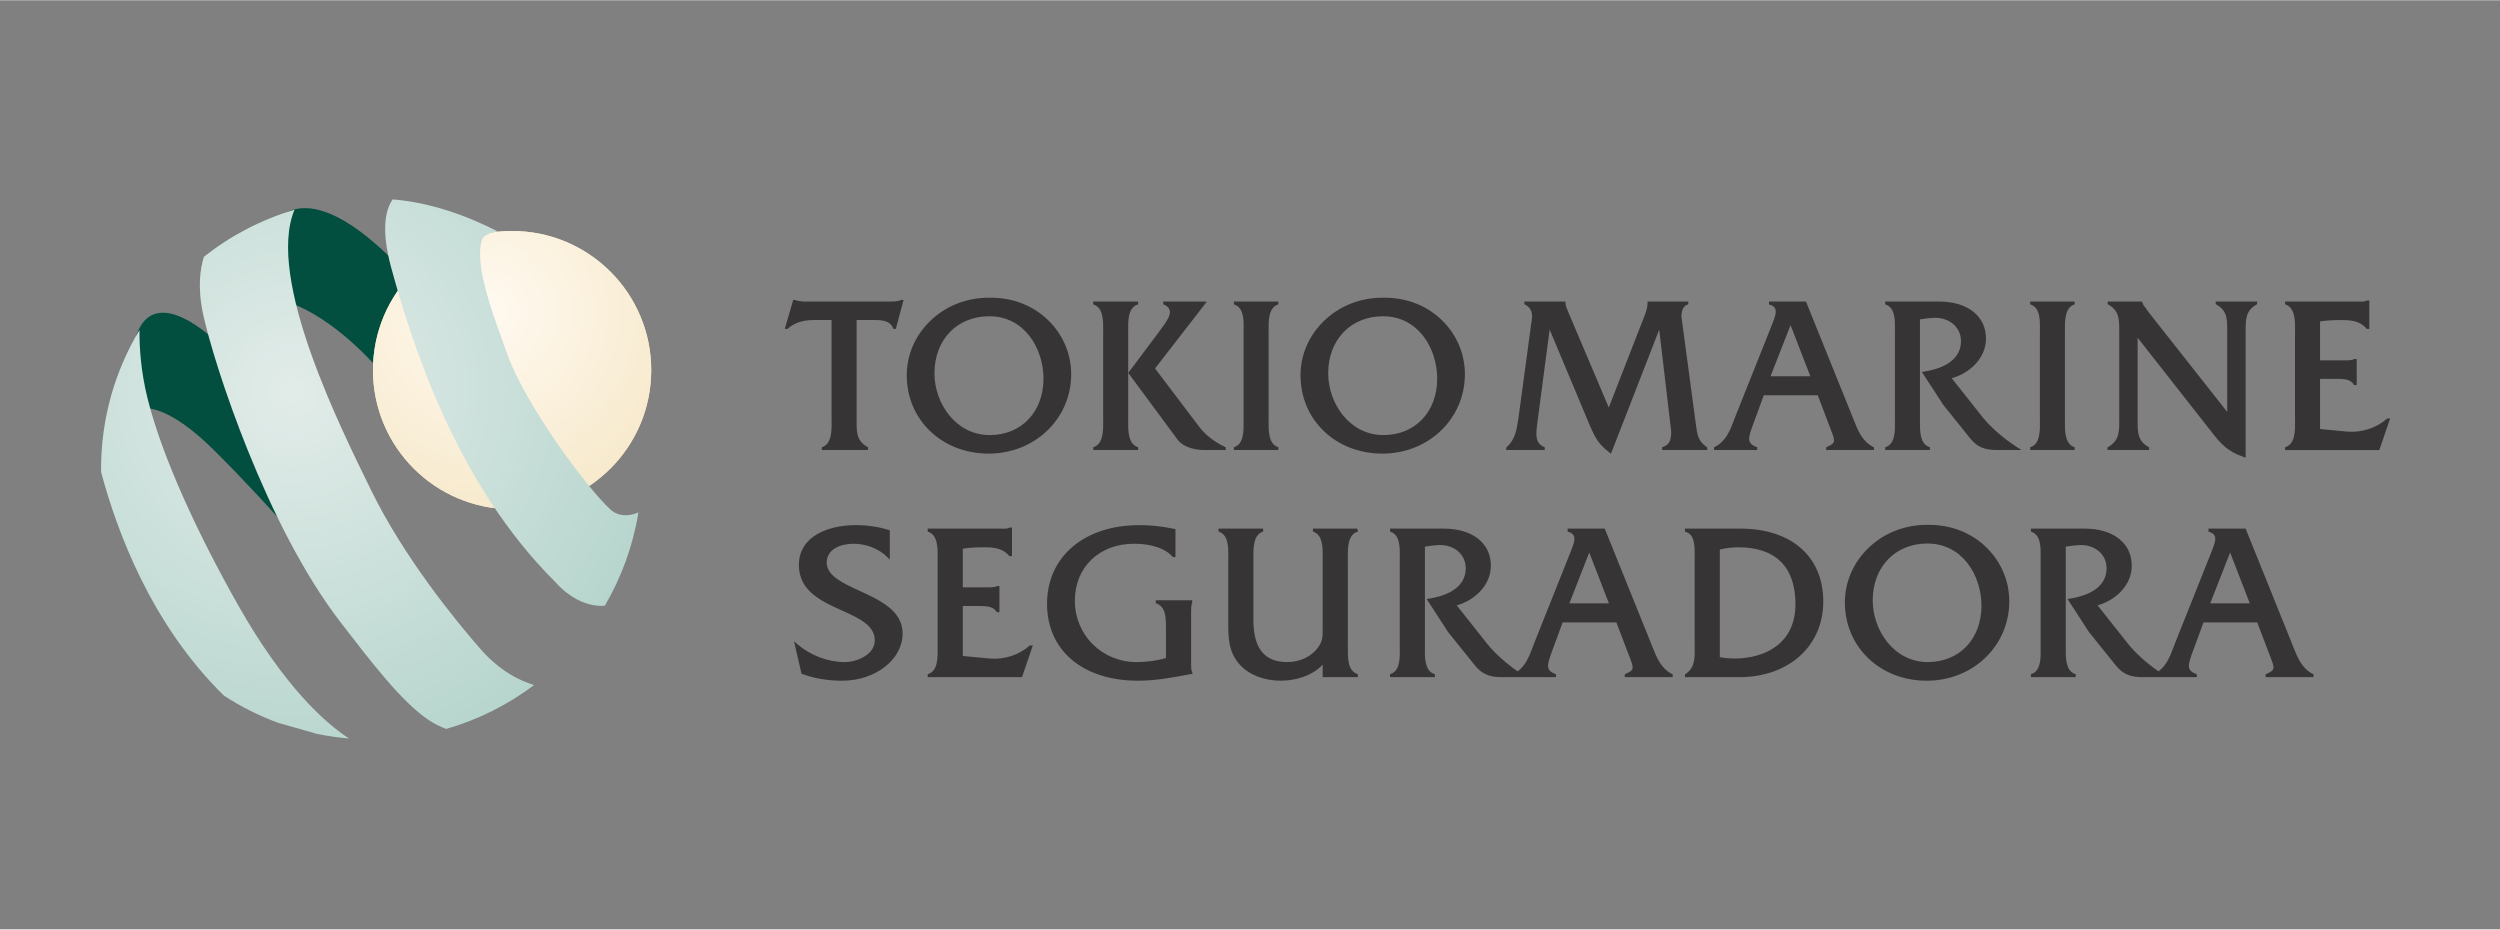<?xml version="1.0" encoding="UTF-8"?>
<!DOCTYPE svg PUBLIC "-//W3C//DTD SVG 1.1//EN" "http://www.w3.org/Graphics/SVG/1.1/DTD/svg11.dtd">
<!-- Creator: CorelDRAW 2020 (64 Bit) -->
<svg xmlns="http://www.w3.org/2000/svg" xml:space="preserve" width="1748px" height="650px" version="1.1" style="shape-rendering:geometricPrecision; text-rendering:geometricPrecision; image-rendering:optimizeQuality; fill-rule:evenodd; clip-rule:evenodd"
viewBox="0 0 174800 64959"
 xmlns:xlink="http://www.w3.org/1999/xlink"
 xmlns:xodm="http://www.corel.com/coreldraw/odm/2003">
 <rect x="0" y="0" width="174800" height="64959" fill="#808080" stroke="none"/>
 <defs>
  <style type="text/css">
   <![CDATA[
    .fil0 {fill:none}
    .fil7 {fill:#373435}
    .fil1 {fill:#024E3F;fill-rule:nonzero}
    .fil2 {fill:url(#id0)}
    .fil4 {fill:url(#id1)}
    .fil5 {fill:url(#id2)}
    .fil6 {fill:url(#id3)}
    .fil3 {fill:url(#id4)}
   ]]>
  </style>
  <radialGradient id="id0" gradientUnits="userSpaceOnUse" gradientTransform="matrix(2.435 2.434 2.435 -2.434 -114317 1643)" cx="35806" cy="25859" r="27637" fx="35806" fy="25859">
   <stop offset="0" style="stop-opacity:1; stop-color:#FFF9F0"/>
   <stop offset="0.278" style="stop-opacity:1; stop-color:#E1C16F"/>
   <stop offset="0.6" style="stop-opacity:1; stop-color:#C59738"/>
   <stop offset="0.8" style="stop-opacity:1; stop-color:#997337"/>
   <stop offset="1" style="stop-opacity:1; stop-color:#6E5630"/>
  </radialGradient>
  <radialGradient id="id1" gradientUnits="userSpaceOnUse" gradientTransform="matrix(6.869 -0 -0 -6.869 -117771 215134)" cx="20065" cy="27338" r="40565" fx="20065" fy="27338">
   <stop offset="0" style="stop-opacity:1; stop-color:#E2ECE9"/>
   <stop offset="0.18" style="stop-opacity:1; stop-color:#90C1B5"/>
   <stop offset="0.42" style="stop-opacity:1; stop-color:#45A591"/>
   <stop offset="0.6" style="stop-opacity:1; stop-color:#268065"/>
   <stop offset="0.8" style="stop-opacity:1; stop-color:#25614E"/>
   <stop offset="1" style="stop-opacity:1; stop-color:#234F41"/>
  </radialGradient>
  <radialGradient id="id2" gradientUnits="userSpaceOnUse" gradientTransform="matrix(5.364 -0 -0 -5.404 -89522 175145)" xlink:href="#id1" cx="20515" cy="27349" r="51565" fx="20515" fy="27349">
  </radialGradient>
  <radialGradient id="id3" gradientUnits="userSpaceOnUse" gradientTransform="matrix(6.75 -0 -0 -6.831 -121248 211387)" xlink:href="#id1" cx="21088" cy="26994" r="40367" fx="21088" fy="26994">
  </radialGradient>
  <radialGradient id="id4" gradientUnits="userSpaceOnUse" gradientTransform="matrix(3.701 3.701 3.701 -3.701 -172541 -23677)" cx="34054" cy="21773" r="27637" fx="34054" fy="21773">
   <stop offset="0" style="stop-opacity:1; stop-color:#FFF9F0"/>
   <stop offset="0.349" style="stop-opacity:1; stop-color:#E1C16F"/>
   <stop offset="0.6" style="stop-opacity:1; stop-color:#C59738"/>
   <stop offset="0.8" style="stop-opacity:1; stop-color:#997337"/>
   <stop offset="1" style="stop-opacity:1; stop-color:#6E5630"/>
  </radialGradient>
 </defs>
 <g id="Camada_x0020_1">
  <rect class="fil0" x="2266" y="899" width="170070" height="63202"/>
  <g id="_95572155824">
   <g>
    <path class="fil1" d="M9034 28831c0,0 1579,-1687 5934,2631 4353,4317 7954,8727 7954,8727 0,0 -5300,-20239 -2129,-18838 3171,1402 5722,4508 5722,4508l2385 -6134c0,0 -5491,-6755 -8918,-4859 0,0 -5923,4193 -4991,8885 0,0 -4160,-4059 -5454,-330 -1189,3429 -503,5410 -503,5410l0 0z"/>
    <path class="fil2" d="M35806 16130c-5373,0 -9728,4356 -9728,9729 0,5373 4355,9728 9728,9728 5372,0 9728,-4355 9728,-9728 0,-5373 -4356,-9729 -9728,-9729z"/>
    <path class="fil3" d="M35806 16130c-5373,0 -9728,4356 -9728,9729 0,5373 4355,9728 9728,9728 5372,0 9728,-4355 9728,-9728 0,-5373 -4356,-9729 -9728,-9729z"/>
    <path class="fil4" d="M16631 42260c-2736,-4841 -5260,-10211 -6310,-14405 -485,-1938 -579,-3664 -568,-4801 -1705,2840 -2686,6164 -2686,9717 0,71 2,141 3,212 1099,4144 3523,10682 8588,15635 1175,766 2440,1405 3776,1898l2753 782c723,147 1460,252 2211,315 -1601,-1045 -4496,-3561 -7767,-9353l0 0z"/>
    <path class="fil5" d="M33677 45452c-1921,-2179 -5480,-6606 -7703,-11146 -2101,-4293 -7399,-14827 -5383,-19663 -2329,691 -4472,1818 -6332,3288 -266,829 -462,2169 -46,4069 767,3503 4407,14757 9591,21478 2068,2681 4272,5581 6156,6838 433,289 850,490 1239,630 2245,-643 4319,-1693 6138,-3063 -339,-112 -703,-252 -1071,-429 -917,-437 -1875,-1191 -2589,-2002l0 0z"/>
    <path class="fil6" d="M42665 35587c-1652,-1511 -5901,-7289 -7143,-10705 -881,-2423 -2040,-5430 -1954,-7375 16,-377 86,-888 356,-1044 415,-237 473,-212 711,-270 55,-13 100,-17 201,-14 -2184,-1130 -4807,-2058 -7382,-2257 -495,717 -831,2106 -96,4793 1420,5191 4505,15058 11482,21971 0,0 1472,1805 3448,1645 1158,-1972 1969,-4173 2348,-6518 -671,272 -1382,312 -1971,-226l0 0z"/>
   </g>
   <g>
    <path class="fil7" d="M63062 20953l-63 0 -20 9c-189,88 -437,100 -673,100l-6143 0c-1,0 -161,-21 -161,-21 -141,-16 -273,-31 -395,-80l-16 -8 -129 0 -591 2022 199 0 24 -22c410,-383 1040,-597 1777,-597 0,0 1118,0 1271,0 0,172 0,6829 0,6829l2 207c2,77 2,156 2,238 0,634 -57,1382 -626,1600l-57 20 0 195 3233 0 0 -185 -43 -25c-747,-437 -759,-981 -759,-1797 0,-19 0,-6910 0,-7082 153,0 1301,0 1301,0 484,0 1059,63 1245,563l21 56 175 0 542 -2022 -116 0 0 0 0 0zm102510 33l-67 0 -21 10c-144,77 -334,74 -538,69l-146 -3 -5030 0 0 197 61 21c655,245 645,1174 639,1851l-4 207 0 5849 4 203c6,679 16,1606 -639,1840l-61 20 0 197 6592 0 755 -2208 -202 0 -24 21c-739,652 -1782,986 -2793,896 0,0 -1734,-168 -1881,-180 0,-150 0,-3345 0,-3507 150,0 1102,0 1102,0 462,-2 1036,-2 1250,389l25 45 187 0 0 -1823 -156 0 -18 9c-168,86 -409,86 -641,86 0,0 -1589,0 -1749,0 0,-162 0,-2576 0,-2721 481,-81 996,-96 1487,-96 658,0 1289,45 1755,586l27 33 176 0 0 -1991 -90 0 0 0 0 0zm-7843 76l-2806 0 0 186 45 26c745,424 758,966 758,1783 0,16 0,5256 0,5721 -297,-375 -5494,-6968 -5494,-6968l-213 -308c-109,-122 -164,-191 -220,-365l-21 -60 -64 -15 -2341 0 0 186 43 25c761,440 761,1013 761,1879l0 6190c0,866 0,1438 -776,1893l-43 25 0 185 2908 0 0 -185 -45 -25c-744,-437 -758,-981 -758,-1799 0,-17 0,-5376 0,-5842 294,374 5140,6546 5140,6546 656,857 1140,1408 2293,1799l119 39 0 -8826c0,-866 0,-1439 758,-1879l44 -25 0 -186 -88 0 0 0 0 0zm-12759 0l-3019 0 0 196 57 22c648,242 635,1118 625,1821l-4 237 0 5847 4 207c7,677 17,1605 -624,1838l-58 20 0 195 3109 0 0 -195 -55 -20c-643,-246 -633,-1166 -626,-1838l0 -6260c-7,-678 -17,-1607 626,-1852l55 -22 0 -196 -90 0 0 0 0 0zm-13067 0l-89 0 0 196 56 22c648,242 635,1118 625,1821l-2 237 0 5847 2 231c10,668 23,1581 -622,1814l-59 18 0 197 3124 0 0 -197 -56 -18c-584,-207 -639,-964 -639,-1603 0,-81 0,-158 0,-235l0 -207c0,0 0,-6724 0,-6872 374,-63 678,-100 966,-112 554,-25 1076,157 1430,498 308,293 472,687 472,1135 0,1512 -1628,1985 -2599,2130l-134 21 1496 2302c4,9 1888,2350 1888,2350 470,583 990,808 1860,808l1726 0 -259 -163c-956,-607 -1885,-1410 -2481,-2152 0,0 -1750,-2212 -2142,-2706 1211,-332 2394,-1364 2394,-2775 0,-1572 -1288,-2587 -3284,-2587l-3673 0 0 0 0 0zm-6708 1649c140,366 1301,3365 1386,3578 -226,0 -2559,0 -2785,0 83,-213 1257,-3213 1399,-3578l0 0zm1020 -1649l-2527 0 0 199 61 22c189,57 309,148 369,270 120,252 -33,637 -165,979l-27 75 -2580 6469c0,1 -85,219 -85,219 -297,791 -581,1541 -1372,1938l-48 22 0 190 3019 0 0 -195 -58 -21c-247,-93 -393,-204 -456,-348 -31,-65 -45,-140 -45,-225 0,-237 108,-547 242,-911 0,0 660,-1796 782,-2131 118,0 3656,0 3772,0 40,107 810,2131 810,2131l73 188c160,409 254,654 254,827 0,214 -144,312 -497,471l-52 24 0 190 3342 0 0 -186 -48 -26c-775,-397 -1071,-1143 -1384,-1933l-87 -224 -3235 -8014 -58 0 0 0 0 0zm-8257 0l-2760 0 0 104c0,311 -103,604 -227,930 0,2 -2338,5998 -2485,6376 -158,-375 -2819,-6641 -2819,-6641 0,-2 -45,-106 -45,-106 -81,-182 -163,-367 -163,-559l0 -88 -88 -16 -2788 0 0 188 44 24c595,325 519,809 452,1237l-19 115 -879 6502c0,-3 -13,79 -13,79 -118,807 -220,1505 -824,2038l-28 26 0 174 2693 0 0 -190 -54 -24c-414,-185 -531,-497 -531,-934 0,-247 37,-534 82,-861 0,0 767,-5832 845,-6416 231,548 2806,6697 2806,6697 387,901 618,1323 1389,1913l93 70c0,0 3137,-8060 3373,-8669 75,637 839,7127 839,7127 0,529 -100,920 -572,1069l-62 19 0 199 3154 0 0 -179 -36 -28c-584,-412 -660,-805 -751,-1521l-1020 -7615c0,-156 32,-706 416,-819l65 -21 0 -200 -87 0 0 0 0 0zm-25091 5022c0,-2350 1577,-3992 3834,-3992 2462,0 3788,2250 3788,4364 0,2322 -1544,3944 -3757,3944 -2387,0 -3865,-2240 -3865,-4316l0 0zm-324 -3638c-1039,1022 -1611,2361 -1611,3776 0,3120 2459,5474 5725,5474 3233,0 5768,-2440 5768,-5550 0,-1403 -552,-2724 -1556,-3728 -1054,-1051 -2494,-1628 -4059,-1622 -1628,-36 -3144,550 -4267,1650l0 0 0 0zm-3249 -1384l-3022 0 0 196 57 22c649,242 638,1118 624,1821l-1 237 0 5847 1 207c9,677 19,1605 -621,1838l-60 20 0 195 3110 0 0 -195 -58 -20c-640,-246 -630,-1166 -623,-1838l2 -207 0 -5847 -2 -206c-7,-679 -17,-1607 623,-1852l58 -22 0 -196 -88 0 0 0zm-9804 0l-3052 0 0 196 57 22c657,245 647,1166 639,1840l-2 200 0 5850 2 205c8,679 18,1607 -639,1855l-57 20 0 195 3140 0 0 -195 -57 -20c-657,-248 -648,-1176 -639,-1852l1 -207 0 -5851 -1 -200c-9,-677 -18,-1607 637,-1840l59 -21 0 -197 -88 0 0 0zm1932 0l-88 0 0 191 51 24c228,103 359,233 403,393 94,368 -286,880 -620,1330l-220 304 1 -4 -2062 2752 3467 4690c302,416 1050,703 1810,703l1540 0 0 -190 -52 -24c-816,-402 -1376,-843 -1819,-1431 0,0 -2714,-3582 -3073,-4057 81,-104 3614,-4665 3614,-4665l-181 -16 -2771 0 0 0 0 0zm-16085 5022c0,-2350 1577,-3992 3834,-3992 2460,0 3789,2250 3789,4364 0,2322 -1545,3944 -3757,3944 -2388,0 -3866,-2240 -3866,-4316l0 0zm-323 -3638c-1040,1022 -1614,2361 -1614,3776 0,3120 2463,5474 5725,5474 3236,0 5771,-2440 5771,-5550 0,-1403 -553,-2724 -1557,-3728 -1053,-1051 -2495,-1628 -4059,-1622 -1628,-36 -3143,550 -4266,1650l0 0 0 0z"/>
    <path class="fil7" d="M55858 39484c0,1829 1601,2547 3013,3183 1179,530 2294,1031 2294,2086 0,991 -1227,1519 -2113,1519 -1166,0 -2405,-475 -3317,-1265l-217 -188 524 2268 47 16c845,312 1784,472 2794,472 2331,0 4227,-1482 4227,-3303 0,-1601 -1596,-2334 -3005,-2981 -1184,-543 -2301,-1056 -2301,-1977 0,-972 1022,-1317 1896,-1317 872,0 1796,372 2355,948l160 165 0 -2051 -65 -21c-731,-228 -1513,-344 -2327,-344 -1829,0 -3965,730 -3965,2790l0 0 0 0zm75083 2479c0,-2344 1573,-3981 3824,-3981 2454,0 3779,2243 3779,4354 0,2317 -1542,3936 -3748,3936 -2381,0 -3855,-2238 -3855,-4309l0 0zm-333 -3637c-1041,1021 -1613,2361 -1613,3777 0,3119 2462,5472 5725,5472 3234,0 5769,-2437 5769,-5550 0,-1400 -553,-2725 -1556,-3728 -1053,-1052 -2495,-1626 -4060,-1619 -1628,-39 -3143,546 -4265,1648l0 0 0 0zm-9063 -80c2614,0 3993,1376 3993,3981 0,2799 -2197,3796 -4255,3796 -374,0 -711,-34 -1033,-96 0,-157 0,-7375 0,-7526 454,-103 881,-155 1294,-155l0 0 1 0zm-3641 -1305l-92 0 0 211 67 21c635,188 623,1055 613,1751l-2 235 0 5841 2 267c7,779 14,1394 -639,1842l-41 27 0 190 3794 0c3463,0 5878,-2173 5878,-5286 0,-3144 -2222,-5099 -5800,-5099l-3780 0 0 0zm38026 1670c148,385 1287,3327 1375,3554 -238,0 -2526,0 -2765,0 89,-227 1239,-3170 1390,-3554l0 0zm1018 -1670l-2531 0 0 210 66 21c187,59 308,147 366,269 118,248 -33,633 -165,971l-29 77 -2574 6460c-2,3 -85,223 -85,223 -257,679 -501,1330 -1071,1749 -830,-572 -1604,-1270 -2125,-1918 0,0 -1732,-2187 -2135,-2697 1208,-335 2387,-1365 2387,-2776 0,-1573 -1290,-2589 -3286,-2589l-3766 0 0 206 62 23c643,241 631,1114 620,1816l-3 235 0 5842 3 230c9,665 23,1577 -618,1803l-64 22 0 208 3133 0 0 -208 -62 -22c-578,-203 -633,-956 -633,-1593 0,-79 0,-159 1,-233l0 -207c0,0 0,-6704 0,-6861 369,-62 672,-99 961,-112 551,-25 1070,157 1424,497 306,292 468,684 468,1129 0,1508 -1622,1978 -2590,2123l-142 22 1497 2308c6,7 1888,2347 1888,2347 470,584 992,810 1861,810l3796 0 0 -205 -62 -23c-353,-135 -494,-302 -494,-571 0,-220 95,-509 240,-903 0,-2 671,-1824 781,-2126 123,0 3634,0 3757,0 44,114 810,2126 810,2126l74 188c159,414 254,658 254,827 0,210 -147,304 -495,461l-55 25 0 201 3349 0 0 -199 -52 -25c-772,-396 -1067,-1141 -1378,-1927l-89 -226 -3230 -8008 -64 0 0 0 0 0zm-45827 1670c149,385 1289,3327 1375,3554 -238,0 -2524,0 -2764,0 88,-227 1239,-3170 1389,-3554l0 0zm1020 -1670l-2532 0 0 210 67 21c187,59 305,147 364,269 119,248 -31,633 -164,971l-29 77 -2576 6460c0,3 -83,223 -83,223 -258,681 -504,1330 -1073,1749 -827,-572 -1601,-1270 -2124,-1918 0,0 -1733,-2187 -2136,-2697 1209,-335 2387,-1365 2387,-2776 0,-1573 -1289,-2589 -3285,-2589l-3764 0 0 206 59 23c645,241 632,1114 622,1816l-2 235 0 5842 2 230c10,665 23,1577 -619,1803l-62 22 0 208 3133 0 0 -208 -62 -22c-580,-203 -636,-956 -636,-1593 0,-79 1,-159 1,-233l3 -207c0,0 0,-6704 0,-6861 367,-62 672,-99 959,-112 551,-25 1070,157 1424,497 306,292 469,684 469,1129 0,1508 -1624,1978 -2589,2123l-145 22 1498 2308c6,7 1888,2347 1888,2347 471,584 993,810 1863,810l3795 0 0 -205 -61 -23c-355,-135 -495,-302 -495,-571 0,-220 94,-509 241,-903 0,-2 669,-1824 781,-2126 123,0 3634,0 3757,0 42,114 810,2126 810,2126l73 188c160,414 254,658 254,827 0,210 -146,304 -494,461l-55 25 0 201 3349 0 0 -199 -52 -25c-773,-396 -1067,-1141 -1378,-1927l-89 -226 -3232 -8008 -62 0 0 0 0 0zm-17313 0l-3026 0 0 206 61 22c639,245 629,1160 620,1831l-1 205 0 4735c0,520 1,863 -306,1284 -457,657 -1272,1048 -2176,1048 -1589,0 -2360,-960 -2360,-2930l0 -4137 -2 -205c-6,-671 -17,-1586 621,-1831l60 -22 0 -206 -3117 0 0 206 61 23c643,241 630,1145 619,1806l-2 229 0 4255c-1,1083 -1,2105 812,2999 647,708 1691,1116 2861,1116 949,0 2177,-304 2929,-1123 0,284 0,874 0,874l2454 0 0 -205 -60 -24c-653,-245 -643,-1162 -634,-1833l1 -201 0 -5842 -1 -208c-9,-675 -19,-1599 634,-1843l84 -32 -66 -197 -66 0 0 0 0 0zm-21618 5254c0,3268 2500,5380 6371,5380 1229,0 2390,-219 3618,-451l199 -37 -45 -108c-74,-173 -71,-376 -69,-573l0 -3652c0,-228 0,-462 70,-631l7 -17 0 -158 -2548 0 0 202 59 26c604,241 651,867 651,1661 0,0 0,2015 0,2156 -639,179 -1344,278 -2050,278 -2422,0 -4318,-1886 -4318,-4292 0,-2344 1705,-3982 4147,-3982 566,0 1957,87 2677,899l28 31 182 0 0 -1953 -74 -15c-843,-178 -1640,-265 -2442,-265 -3866,0 -6463,2210 -6463,5501l0 0 0 0zm-2543 -5332l-70 0 -21 13c-142,75 -333,73 -535,67l-145 -2 -5031 0 0 206 62 23c653,244 642,1168 634,1843l-1 208 0 5842 1 203c8,676 19,1601 -632,1830l-64 22 0 208 6594 0 758 -2217 -213 0 -26 22c-736,652 -1776,984 -2784,892 0,0 -1719,-163 -1873,-178 0,-159 0,-3320 0,-3493 157,0 1095,0 1095,0 458,0 1031,0 1244,386l26 47 195 0 0 -1830 -162 0 -20 10c-165,82 -405,82 -637,82 0,0 -1573,0 -1741,0 0,-170 0,-2552 0,-2703 478,-83 991,-98 1479,-98 657,0 1284,44 1749,586l29 33 181 0 0 -2002 -92 0 0 0 0 0z"/>
   </g>
  </g>
 </g>
</svg>
